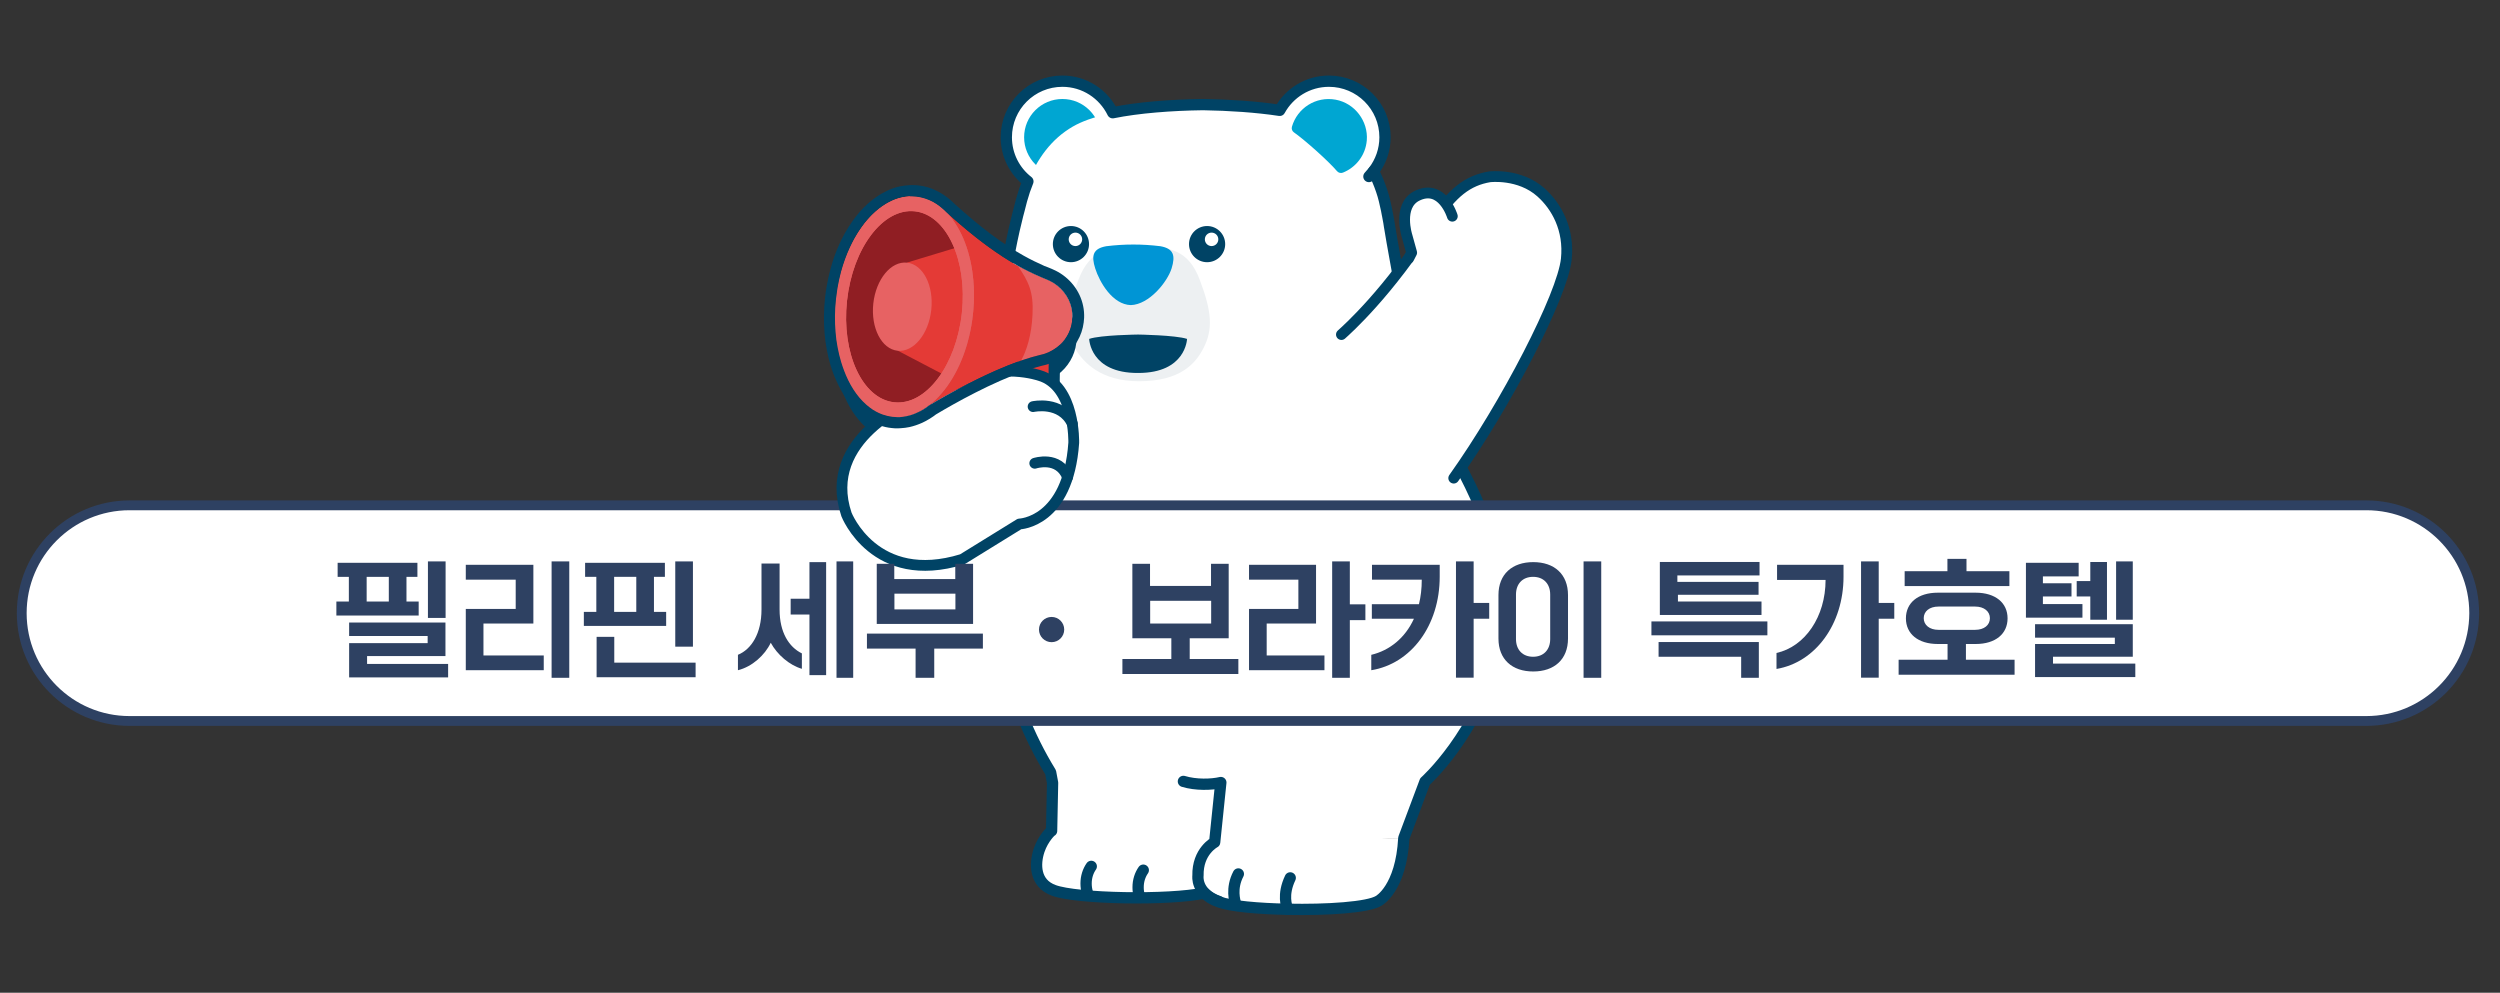<?xml version="1.0" encoding="UTF-8" standalone="no"?><svg xmlns="http://www.w3.org/2000/svg" xmlns:xlink="http://www.w3.org/1999/xlink" height="708px" id="레이어_1" style="" version="1.1" viewBox="0 0 1783 708" width="1783px" x="0px" xml:space="preserve" y="0px">
<rect x="0" y="0" width="1783" height="708" fill="#333333" stroke="none"/>
<style type="text/css">
	.st0{fill:#FFFFFF;}
	.st1{fill:#00A6D2;}
	.st2{fill:#FFFFFF;stroke:#004365;stroke-width:8.046;stroke-linecap:round;stroke-linejoin:round;stroke-miterlimit:10;}
	.st3{fill:#EDF0F2;}
	.st4{fill:#0095D5;}
	.st5{fill:#004365;}
	.st6{fill:none;stroke:#004365;stroke-width:8.046;stroke-linecap:round;stroke-linejoin:round;stroke-miterlimit:10;}
	.st7{fill:#FFFFFF;stroke:#004365;stroke-width:7.698;stroke-linecap:round;stroke-linejoin:round;stroke-miterlimit:10;}
	.st8{fill:#E43A36;}
	.st9{fill:#E76263;}
	.st10{fill:#901E23;}
	.st11{fill:#FFFFFF;stroke:#2E4162;stroke-width:7;stroke-miterlimit:10;}
	.st12{fill:#2E4162;}
</style>
<g>
	<circle class="st0" cx="757.7" cy="97.9" r="40"/>
	<path class="st0" d="M988.9,149.6h-262c0,0-25.3,89-13.5,182.6h144.7l152.2-27.1c-4.3-70.1-14.5-113.4-19-142.1   C989.9,154.6,988.9,149.6,988.9,149.6z"/>
	<circle class="st1" cx="757.7" cy="97.9" r="27.3"/>
	<path class="st0" d="M990.6,158.6c-1.5-7.7-2.8-15.4-5.3-22.8c-5.6-16.4-14.6-31.9-28.9-42.1c-7.1-5-12.7-7.4-23.4-10.8   c-19-5.3-47.6-7.9-74.9-8.2c-27.2,0.4-55.9,2.9-74.9,8.2c-10.7,3.4-16.3,5.8-23.4,10.8c-14.3,10.2-23.4,25.7-28.9,42.1   c-2.5,7.5-4.4,15.1-5.9,22.8l-5.9,27.8h275.6L990.6,158.6z"/>
	<circle class="st0" cx="947.8" cy="97.9" r="40"/>
	<path class="st1" d="M974.8,100.1c1.1-13.7-8.6-26.5-22.2-29c-14.1-2.6-27.4,6-31.2,19.3c-0.4,1.5,0.1,3,1.3,3.9   c7.7,5.4,24.5,20.3,30.9,27.8c1,1.2,2.8,1.6,4.2,1C967,119.4,973.9,110.8,974.8,100.1z"/>
	<line class="st2" x1="979.6" x2="976.3" y1="122.1" y2="125.9"/>
	<g>
		<path class="st3" d="M855.6,199.4c-8-21.1-21.3-23.7-42.7-23.7c-0.2,0-0.8,0-1,0c-21.4,0-34.7,2.6-42.7,23.7    c-8.7,22.9-9.8,37.5-2.6,49.1c6.3,10.1,18.4,23.4,45.8,23.4c29.4,0,40.2-12.6,45.8-23.4C865.3,234.9,864.3,222.3,855.6,199.4z"/>
		<path class="st4" d="M827.6,175.6c-6.4-0.8-12.9-1.2-19.3-1.2c-6.4,0-12.9,0.4-19.3,1.2c-9.5,1.7-10.8,6.6-7.9,15.8    c3.1,9.8,12.3,25.8,25.4,26.2c13.1-0.4,26-16.4,29.1-26.2C838.4,182.3,837.1,177.3,827.6,175.6z"/>
		<path class="st5" d="M811.7,238.6c0,0-26.8,0.3-34.9,3.1c0,0,0.6,24.5,34.9,24.3c34.2,0.1,34.9-24.3,34.9-24.3    C838.4,239,811.7,238.6,811.7,238.6z"/>
		<g>
			<circle class="st5" cx="860.9" cy="174.1" r="12.9"/>
			<circle class="st0" cx="864.1" cy="170.7" r="4.8"/>
		</g>
		<g>
			<circle class="st5" cx="763.8" cy="174.1" r="12.9"/>
			<circle class="st0" cx="767" cy="170.7" r="4.8"/>
		</g>
	</g>
	<path class="st0" d="M712.1,320.5c0,0-26.4,126.6,37.3,230.2L855,584l146.2,13.6l15.1-40.3c0,0,37.5-33.4,52.8-91.8   c4.9-18.8,3.1-39.6-0.1-58.6c-8.1-49-37.2-90.8-61.1-133.4c0-0.1-0.1-0.1-0.1-0.2C1007.8,273.4,755.1,276.2,712.1,320.5z"/>
	<g>
		<polygon class="st0" points="749.3,550.7 750.7,558.2 749.9,600.8 872.4,600.8 872.4,550.7   "/>
		<path class="st0" d="M749.9,592.5c0,0-5.7,5-8.7,13.8c-3.3,9.8-3.3,23.6,10.4,28.6c18.5,7,102.3,7.5,115.4-0.9    c0,0,8.9-12.4,5.4-41.5H749.9z"/>
		<path class="st2" d="M812.6,639.2c-0.6-2-0.9-4.1-0.9-6.4c0-4.7,1.4-8.9,3.7-12.2"/>
		<path class="st2" d="M775.5,636.5c-0.6-2-0.9-4.1-0.9-6.4c0-4.7,1.4-8.9,3.7-12.2"/>
	</g>
	<g>
		<polygon class="st0" points="863.5,554 865.2,561.4 866.4,604 1001.2,597.6 1006.6,547.2   "/>
		<path class="st0" d="M867.9,600.8c0,0-5.7,5-8.7,13.8c-3.3,9.8-3.3,23.6,10.4,28.6c18.5,7,100.7,7.5,113.8-0.9    c0,0,15.9-8.7,17.8-44.7L867.9,600.8z"/>
		<path class="st2" d="M918.3,648.4c-0.6-2-3.9-10.1,1.9-22.3"/>
		<path class="st2" d="M881.3,644.8c-0.6-2-3.5-11.2,1.9-21.5"/>
	</g>
	<path class="st6" d="M844,557.3c8.9,2.7,20,2.4,26.7,0.8l-4.4,42.6c0,0-12.3,6.4-11.9,23.8c0,0-1.9,12.6,15.1,18.5"/>
	<path class="st6" d="M1069,407c-8.1-49-37.2-90.8-61.1-133.4c0-0.1-0.1-0.1-0.1-0.2h0c-4.9-51.9-12.7-86.3-16.5-110.3   c-0.1-0.6-0.2-1.2-0.3-1.7l-0.4-2.7c-0.3-1.8-0.7-3.6-1-5.4c0,0,0-0.1,0-0.1c0-0.1,0-0.2-0.1-0.3c-0.4-2-0.6-3.2-0.6-3.2h0   c-1-4.7-2-9.3-3.6-13.9c-1.6-4.7-3.5-9.2-5.7-13.7c5.1-6.7,8.2-15.1,8.2-24.2c0-22.1-17.9-40-40-40c-15.1,0-28.3,8.4-35.1,20.8   c-16.5-2.5-35.9-3.8-54.7-4.1c-22.6,0.3-46.2,2.1-64.4,5.8c-6.5-13.3-20.1-22.5-35.9-22.5c-22.1,0-40,17.9-40,40   c0,12.8,6,24.2,15.4,31.5c-0.8,2.1-1.6,4.2-2.4,6.4c-1.5,4.6-2.8,9.2-3.9,13.9h0c0,0-23.2,81.7-14.8,170.9c0,0,0,0,0,0   c0,0-26.4,126.6,37.3,230.2l1.4,7.5l-0.7,34.3h-0.2c0,0-5.7,5-8.7,13.8c-3.3,9.8-3.3,23.6,10.4,28.6c16.2,6.1,82.4,7.3,107.5,1.9   c2.3,2.4,5.6,4.7,10.6,6.4c8,3,27.7,4.8,48.7,5.2c0,0,0,0,0,0l0,0c27.8,0.6,57.6-1.3,65.1-6.1c0,0,15.9-8.7,17.8-44.7l15.1-40.3   c0,0,37.5-33.4,52.8-91.8C1074,446.7,1072.1,426,1069,407z"/>
	<g>
		<g>
			<path class="st7" d="M956.7,238.6c3.9-3.5,33.5-29.8,65.4-80.2c13.4-21.2,24.9-29.7,40.3-32.3l0.1,0c0,0,21.2-2.6,36.5,11.1     c11.1,9.9,20.3,26.3,18.1,47.6c-2.7,25.8-43,103.8-80.3,156.2"/>
			<polygon class="st0" points="1030.5,161.2 1016.6,158.4 1007,166.6 1007.8,189 1032.8,181.4    "/>
			<path class="st7" d="M1035.8,154.2c0,0-7.2-23.7-25.5-14.4c-13.7,7.2-6.8,28.5-6.8,28.5l3.3,11.9l-2,3.9"/>
		</g>
	</g>
	<g>
		<g>
			<path class="st8" d="M732.5,362.3L732.5,362.3c-7.7-0.1-13.8-6.4-13.7-14.1l1.3-93.5l27.8,0.4l-1.3,93.5     C746.5,356.3,740.2,362.4,732.5,362.3z"/>
			<path class="st6" d="M732.5,362.3L732.5,362.3c-7.7-0.1-13.8-6.4-13.7-14.1l1.3-93.5l27.8,0.4l-1.3,93.5     C746.5,356.3,740.2,362.4,732.5,362.3z"/>
		</g>
		<g>
			<path class="st7" d="M760.5,324.1c0,0,1.1-37.7-22.6-44.5c0,0-26.1-9.1-53.1,4.8l-30.3,12.2c0,0-61.5,24.3-44.3,75     c0,0,18.5,47.6,76.7,29.6l37.8-23.4C724.7,377.8,756.8,376.9,760.5,324.1z"/>
			<path class="st7" d="M733.5,300.2c0,0,18.6-4.2,26,11.4"/>
			<path class="st7" d="M734.7,337.6c0,0,15.8-5.3,21.7,9.2"/>
		</g>
		<g>
			<path class="st8" d="M672.3,168L657,304.1c0,0,46.4-29.7,80.6-38c11.2-2.1,20.2-11,21.6-22.3c0.1-0.8,0.2-1.6,0.2-2.5     c0.5-11-6.5-21-16.7-25.2C725.5,209.1,705.7,198.9,672.3,168z"/>
			<path class="st9" d="M759.5,241.4c0.5-11-6.5-21-16.7-25.2c-6-2.5-12.4-5.3-19.5-9.3c7.3,10.6,10.6,17.3,9.8,32.3     c-0.7,13.4-3.8,23.6-7.6,30.5c4.1-1.4,8.2-2.7,12.1-3.6c11.2-2.1,20.2-11,21.6-22.3C759.4,243,759.5,242.2,759.5,241.4z"/>
			
				<ellipse class="st10" cx="648.4" cy="234.1" rx="73.4" ry="45.6" transform="matrix(0.107 -0.994 0.994 0.107 346.094 853.702)"/>
			<path class="st8" d="M650.3,204.8l34.6-10.5c0,0,17.7,45.2-9.2,85.4L644,263.2L650.3,204.8z"/>
			<path class="st9" d="M656.3,161.2c-25.1-2.7-48.9,27.8-53.2,68c-4.3,40.3,12.4,75.1,37.5,77.8c25.1,2.7,48.9-27.8,53.2-68     C698.1,198.7,681.4,163.9,656.3,161.2z M641.6,297.3c-21-2.3-34.9-32.4-31.2-67.3s23.8-61.4,44.8-59.1     c21,2.3,34.9,32.4,31.2,67.3C682.7,273.1,662.6,299.6,641.6,297.3z"/>
			<path class="st9" d="M656.3,161.2c-25.1-2.7-48.9,27.8-53.2,68c-4.3,40.3,12.4,75.1,37.5,77.8c25.1,2.7,48.9-27.8,53.2-68     C698.1,198.7,681.4,163.9,656.3,161.2z M641.6,297.3c-21-2.3-34.9-32.4-31.2-67.3s23.8-61.4,44.8-59.1     c21,2.3,34.9,32.4,31.2,67.3C682.7,273.1,662.6,299.6,641.6,297.3z"/>
			
				<ellipse class="st9" cx="647.2" cy="234" rx="29.4" ry="19.3" transform="matrix(0.107 -0.994 0.994 0.107 345.124 852.357)"/>
			<g>
				<path class="st5" d="M653.2,161c1,0,2.1,0.1,3.1,0.2c3.9,0.4,7.6,1.6,11.1,3.5c1.7,0.9,3.3,2,4.9,3.3l0,0c0,0,0,0,0.1,0.1      c1.4,1.1,2.7,2.3,4,3.6c19.8,17.9,34.6,28.3,47.1,35.3c5.2,2.9,9.9,5.2,14.5,7.2c0.3,0.1,0.5,0.2,0.8,0.3      c1.4,0.6,2.8,1.2,4.2,1.8c0.6,0.3,1.3,0.5,1.9,0.8c7.3,3.7,12.7,10.4,14.3,18.3c0.4,2,0.6,4,0.5,6.1c0,0.8-0.1,1.6-0.2,2.5      c-0.9,7.1-4.8,13.2-10.3,17.3c-3.3,2.5-7.2,4.2-11.4,5c-1.9,0.5-3.9,1-5.8,1.6c-0.1,0-0.1,0-0.2,0.1c-2,0.6-4,1.3-6.1,2      c-23.1,8-48.4,22.3-60.8,29.7c-0.5,0.4-1.1,0.8-1.6,1.2c-1.4,1-2.8,1.9-4.3,2.6c-0.6,0.3-1.2,0.6-1.8,0.9c0,0,0,0,0,0l0,0      c-2.3,1.1-4.7,1.9-7.2,2.4c-1.5,0.3-3.1,0.5-4.6,0.6c-0.5,0-1.1,0-1.6,0c-1,0-2.1-0.1-3.1-0.2c-2.3-0.3-4.6-0.8-6.8-1.6      c-1.5-0.5-2.9-1.2-4.3-1.9c-1.4-0.8-2.7-1.6-4-2.6c-6.5-4.8-11.9-12.2-15.9-21.4c-0.4-0.9-0.8-1.8-1.1-2.8      c-0.7-1.9-1.4-3.9-2-5.9c-0.9-3-1.7-6.2-2.3-9.5c-0.6-3.3-1.1-6.7-1.4-10.2c-0.6-7-0.5-14.4,0.3-21.9c0.3-2.5,0.6-5,1-7.4      c0.6-3.7,1.4-7.2,2.4-10.6c1.6-5.7,3.5-11.1,5.8-16.1c0.9-2,1.9-3.9,2.9-5.8c1.5-2.8,3.2-5.4,4.9-7.8c0.6-0.8,1.2-1.6,1.8-2.4      c3-3.8,6.3-7.2,9.7-9.9c0.7-0.5,1.4-1.1,2.1-1.6c2.1-1.5,4.3-2.7,6.5-3.7c2.2-1,4.5-1.8,6.8-2.2c1.5-0.3,3.1-0.5,4.6-0.6      C652.1,161,652.7,161,653.2,161 M653.2,153c-0.7,0-1.3,0-2,0.1c-2,0.1-3.9,0.4-5.9,0.8c-2.8,0.6-5.7,1.5-8.4,2.8      c-2.6,1.2-5.3,2.7-7.8,4.5c-0.8,0.6-1.6,1.2-2.4,1.8c-3.9,3.1-7.7,6.9-11.1,11.2c-0.7,0.9-1.3,1.7-2,2.6      c-1.9,2.7-3.8,5.6-5.4,8.6c-1.1,2-2.2,4.1-3.2,6.3c-2.5,5.4-4.6,11.3-6.3,17.4c-1,3.7-1.9,7.5-2.5,11.4      c-0.4,2.6-0.8,5.3-1.1,7.9c-0.9,7.9-1,15.8-0.3,23.4c0.3,3.7,0.8,7.4,1.5,11c0.7,3.5,1.5,7,2.5,10.3c0.7,2.2,1.4,4.4,2.2,6.5      c0.4,1,0.8,2.1,1.3,3.1c4.5,10.5,10.9,19.1,18.5,24.7c1.6,1.2,3.3,2.3,5,3.2c1.7,1,3.6,1.8,5.4,2.4c2.8,1,5.7,1.7,8.7,2      c1.3,0.1,2.6,0.2,4,0.2c0.7,0,1.3,0,2-0.1c2-0.1,3.9-0.4,5.9-0.8c2.9-0.6,5.8-1.6,8.6-2.9c0.2-0.1,0.4-0.2,0.6-0.3      c0.6-0.3,1.2-0.6,1.9-0.9c1.7-0.9,3.5-2,5.1-3.1c0.5-0.4,1-0.7,1.5-1.1c12.7-7.6,36.9-21.1,58.9-28.8c2-0.7,3.9-1.3,5.8-1.9      l0.2-0.1c1.9-0.6,3.6-1,5.3-1.4c5.2-1,10.2-3.2,14.5-6.4c7.5-5.6,12.3-13.7,13.4-22.7c0.1-1,0.2-2.1,0.3-3.1      c0.1-2.7-0.1-5.4-0.7-8c-2.1-10.2-9.1-19.1-18.6-23.8c-0.8-0.4-1.6-0.8-2.4-1.1c-1.3-0.5-2.6-1.1-4-1.7l-0.5-0.2l-0.2-0.1      c-4.9-2.1-9.4-4.4-13.8-6.8c-13.8-7.7-28.2-18.5-45.4-34.1c-1.4-1.4-2.9-2.8-4.4-4c-0.2-0.1-0.3-0.3-0.5-0.4      c-1.9-1.5-3.8-2.8-5.7-3.8c-4.5-2.4-9.2-3.9-14.1-4.5C655.8,153.1,654.5,153,653.2,153L653.2,153z"/>
			</g>
		</g>
	</g>
</g>
<path class="st11" d="M1687.6,514.2H92.4c-42.4,0-76.9-34.4-76.9-76.9v0c0-42.4,34.4-76.9,76.9-76.9h1595.3  c42.4,0,76.9,34.4,76.9,76.9v0C1764.5,479.8,1730.1,514.2,1687.6,514.2z"/>
<g>
	<g>
		<path class="st8" d="M736.8,356.9l-2.2,0c-7.7-0.1-13.8-6.4-13.7-14.1l1.4-101.8l29.9,0.4l-1.4,101.8    C750.7,350.9,744.4,357.1,736.8,356.9z"/>
		<path class="st6" d="M736.8,356.9l-2.2,0c-7.7-0.1-13.8-6.4-13.7-14.1l1.4-101.8l29.9,0.4l-1.4,101.8    C750.7,350.9,744.4,357.1,736.8,356.9z"/>
	</g>
	<g>
		<path class="st7" d="M765.8,315.8c0,0,1.1-40.6-24.4-48c0,0-28.1-9.8-57.2,5.2l-32.7,13.1c0,0-66.2,26.2-47.8,80.8    c0,0,20,51.3,82.6,32l40.8-25.2C727.2,373.7,761.8,372.7,765.8,315.8z"/>
		<path class="st7" d="M736.8,290c0,0,20-4.5,28,12.2"/>
		<path class="st7" d="M738,330.4c0,0,17.1-5.7,23.4,9.9"/>
	</g>
	<g>
		<path class="st8" d="M670.7,147.5l-16.4,146.8c0,0,50-32,86.9-41c12.1-2.3,21.8-11.8,23.3-24c0.1-0.9,0.2-1.8,0.2-2.7    c0.5-11.9-7-22.6-18-27.1C728.1,191.9,706.8,180.8,670.7,147.5z"/>
		<path class="st9" d="M764.8,226.6c0.5-11.9-7-22.6-18-27.1c-6.5-2.7-13.3-5.7-21-10c7.9,11.4,11.4,18.7,10.6,34.9    c-0.7,14.5-4.1,25.5-8.2,32.8c4.5-1.5,8.8-2.9,13.1-3.9c12.1-2.3,21.8-11.8,23.3-24C764.7,228.4,764.7,227.5,764.8,226.6z"/>
		
			<ellipse class="st10" cx="645" cy="218.8" rx="79.1" ry="49.2" transform="matrix(0.107 -0.994 0.994 0.107 358.295 836.621)"/>
		<path class="st8" d="M647.1,187.2l37.3-11.3c0,0,19,48.7-9.9,92.1l-34.2-17.9L647.1,187.2z"/>
		<path class="st9" d="M653.5,140.2c-27-2.9-52.7,29.9-57.4,73.3c-4.7,43.4,13.4,81,40.4,83.9c27,2.9,52.7-29.9,57.4-73.3    C698.6,180.7,680.5,143.1,653.5,140.2z M637.7,286.9c-22.6-2.4-37.7-34.9-33.6-72.5s25.7-66.1,48.3-63.7    c22.6,2.4,37.7,34.9,33.6,72.5S660.3,289.4,637.7,286.9z"/>
		<path class="st9" d="M653.5,140.2c-27-2.9-52.7,29.9-57.4,73.3c-4.7,43.4,13.4,81,40.4,83.9c27,2.9,52.7-29.9,57.4-73.3    C698.6,180.7,680.5,143.1,653.5,140.2z M637.7,286.9c-22.6-2.4-37.7-34.9-33.6-72.5s25.7-66.1,48.3-63.7    c22.6,2.4,37.7,34.9,33.6,72.5S660.3,289.4,637.7,286.9z"/>
		
			<ellipse class="st9" cx="643.7" cy="218.7" rx="31.6" ry="20.8" transform="matrix(0.107 -0.994 0.994 0.107 357.25 835.17)"/>
		<g>
			<path class="st5" d="M650.2,140c1.1,0,2.2,0.1,3.3,0.2c4.2,0.5,8.2,1.8,12,3.8c1.8,1,3.6,2.2,5.2,3.5l0,0c0,0,0,0,0.1,0.1     c1.5,1.2,2.9,2.5,4.3,3.9c21.3,19.3,37.3,30.5,50.7,38c5.6,3.1,10.7,5.6,15.6,7.7c0.3,0.1,0.6,0.3,0.9,0.4c1.5,0.7,3,1.3,4.5,1.9     c0.7,0.3,1.4,0.6,2,0.9c7.9,3.9,13.7,11.2,15.5,19.7c0.4,2.1,0.6,4.3,0.5,6.5c0,0.9-0.1,1.8-0.2,2.7c-1,7.6-5.1,14.2-11.1,18.6     c-3.6,2.7-7.8,4.5-12.3,5.4c-2.1,0.5-4.2,1.1-6.3,1.7c-0.1,0-0.1,0-0.2,0.1c-2.2,0.6-4.3,1.4-6.6,2.1c-24.9,8.6-52.2,24-65.6,32     c-0.6,0.4-1.1,0.9-1.7,1.3c-1.5,1.1-3.1,2-4.6,2.8c-0.6,0.3-1.3,0.6-1.9,0.9c0,0,0,0,0,0l0,0c-2.5,1.2-5.1,2.1-7.7,2.6     c-1.6,0.4-3.3,0.6-5,0.7c-0.6,0-1.1,0-1.7,0c-1.1,0-2.2-0.1-3.3-0.2c-2.5-0.3-5-0.9-7.3-1.7c-1.6-0.6-3.1-1.3-4.6-2.1     c-1.5-0.8-2.9-1.7-4.3-2.8c-7-5.2-12.9-13.2-17.1-23.1c-0.4-1-0.8-2-1.2-3c-0.8-2-1.5-4.2-2.2-6.4c-1-3.3-1.8-6.7-2.5-10.3     c-0.7-3.5-1.2-7.2-1.5-11c-0.6-7.5-0.6-15.5,0.3-23.6c0.3-2.7,0.7-5.4,1.1-8c0.7-3.9,1.5-7.8,2.5-11.5c1.7-6.2,3.8-12,6.3-17.4     c1-2.1,2-4.2,3.1-6.2c1.7-3,3.4-5.8,5.3-8.4c0.6-0.9,1.3-1.7,1.9-2.6c3.2-4.1,6.8-7.7,10.5-10.6c0.7-0.6,1.5-1.1,2.3-1.7     c2.3-1.6,4.6-2.9,7-4c2.4-1.1,4.8-1.9,7.3-2.4c1.6-0.4,3.3-0.6,5-0.7C649,140,649.6,140,650.2,140 M650.2,132     c-0.7,0-1.4,0-2.1,0.1c-2.1,0.1-4.2,0.4-6.2,0.8c-3,0.6-6,1.6-8.9,3c-2.8,1.3-5.6,2.9-8.3,4.8c-0.9,0.6-1.8,1.3-2.6,1.9     c-4.2,3.3-8.2,7.3-11.8,12c-0.7,0.9-1.4,1.9-2.1,2.8c-2.1,2.9-4,6-5.8,9.2c-1.2,2.2-2.3,4.4-3.4,6.7c-2.7,5.8-5,12.1-6.7,18.6     c-1.1,4-2,8.1-2.7,12.2c-0.5,2.8-0.9,5.7-1.2,8.5c-0.9,8.5-1,16.9-0.3,25.2c0.3,4,0.9,8,1.6,11.8c0.7,3.8,1.6,7.5,2.7,11.1     c0.7,2.4,1.5,4.7,2.4,6.9c0.4,1.1,0.9,2.2,1.4,3.3c4.9,11.3,11.7,20.4,19.7,26.3c1.7,1.3,3.5,2.4,5.3,3.4c1.9,1,3.8,1.9,5.7,2.6     c3,1.1,6.1,1.8,9.2,2.1c1.4,0.2,2.8,0.2,4.2,0.2c0.7,0,1.4,0,2.1-0.1c2.1-0.1,4.2-0.4,6.2-0.8c3.1-0.7,6.1-1.7,9.2-3.1     c0.2-0.1,0.4-0.2,0.6-0.3c0.6-0.3,1.3-0.6,2-1c1.8-1,3.7-2.1,5.5-3.4c0.6-0.4,1.1-0.8,1.6-1.2c13.7-8.2,39.8-22.8,63.7-31.1     c2.1-0.7,4.2-1.4,6.2-2l0.2-0.1c2-0.6,3.9-1.1,5.7-1.6c5.5-1.1,10.9-3.4,15.4-6.8c8-5.9,13-14.5,14.2-24c0.1-1.1,0.2-2.2,0.3-3.3     c0.1-2.8-0.1-5.7-0.7-8.5c-2.2-10.8-9.6-20.2-19.7-25.2c-0.8-0.4-1.7-0.8-2.6-1.2c-1.4-0.6-2.8-1.2-4.4-1.8l-0.6-0.2l-0.3-0.1     c-5.2-2.3-10.1-4.7-14.9-7.4c-14.9-8.3-30.5-20-49.1-36.8c-1.5-1.5-3.1-3-4.7-4.2c-0.2-0.2-0.4-0.3-0.5-0.4c-2-1.6-4.1-2.9-6.1-4     c-4.7-2.6-9.8-4.2-14.9-4.7C653,132,651.6,132,650.2,132L650.2,132z"/>
		</g>
	</g>
</g>
<circle class="st12" cx="750" cy="449" r="9"/>
<g>
	<path class="st12" d="M239.9,429h8.9v-17.6h-8v-10h56.9v10h-7.8V429h8.7v10h-58.7V429z M249,458.7H305v-5.1H249V444h68.7v23.9   h-55.9v5.6h57.8v9.6H249V458.7z M277.3,429v-17.6h-15.8V429H277.3z M305.2,400.4h12.6v40.3h-12.6V400.4z"/>
	<path class="st12" d="M332.2,434.3h35.6v-20.9h-35.6v-10.6h48.2v41.9h-35.6v22.8h43V478h-55.6V434.3z M393.4,400.4H406v83h-12.6   V400.4z"/>
	<path class="st12" d="M416.4,436.4h8.9v-25h-8v-10h56.9v10h-7.8v25h8.7v10h-58.7V436.4z M425.5,454.2h12.6v18.4h58V483h-70.6V454.2   z M453.8,436.4v-25H438v25H453.8z M481.6,400.4h12.6v60.8h-12.6V400.4z"/>
	<path class="st12" d="M526.3,467c9.6-3.9,16.8-15.2,16.8-32.2v-32.9H556v32.9c0,16.3,6.7,26.7,15.9,31.2V477   c-8.9-2.6-17.6-10.1-22.2-18.6c-4.2,8.9-13.3,17.1-23.4,19.6V467z M577.3,438.3h-13.4V427h13.4v-26.1h11.9v80.6h-11.9V438.3z    M596.6,400.4h11.9v83h-11.9V400.4z"/>
	<path class="st12" d="M618.3,451.9H701v10.7h-34.7v20.8H653v-20.8h-34.7V451.9z M625.2,402.1h12.6V413h43.5v-10.9H694V445h-68.7   V402.1z M681.4,434.6v-11.2h-43.5v11.2H681.4z"/>
	<path class="st12" d="M800.7,470h34.7v-14.8h-27.8v-53.1h12.6v15.8h43.5v-15.8h12.6v53.1h-27.8V470h34.7v10.7h-82.7V470z    M863.8,444.7v-16.2h-43.5v16.2H863.8z"/>
	<path class="st12" d="M890.8,434.3H926v-20.9h-35.2v-10.6h47.8v41.9h-35.2v22.8h41.2V478h-53.8V434.3z M950.1,400.4h12.6V431h11.1   v11.3h-11.1v41.1h-12.6V400.4z"/>
	<path class="st12" d="M978.1,467c12.9-3.1,24-11.9,30.3-25.7h-30v-10.4h33.6c1.3-5.3,2-11.1,2-17.5h-35.5v-10.6h48.3v8.5   c0,34.8-20.4,62.1-48.8,66.7V467z M1038.4,400.4h12.6v29.6h11.1v11.3H1051v42h-12.6V400.4z"/>
	<path class="st12" d="M1068.7,424.4c0-14.9,9.8-23.5,24.8-23.5c15,0,24.8,8.6,24.8,23.5v31c0,14.9-9.8,23.5-24.8,23.5   c-15,0-24.8-8.6-24.8-23.5V424.4z M1105.6,424c0-7.6-4.7-12.6-12.2-12.6s-12.2,5-12.2,12.6v31.8c0,7.6,4.7,12.6,12.2,12.6   s12.2-5,12.2-12.6V424z M1129.4,400.4h12.6v83h-12.6V400.4z"/>
	<path class="st12" d="M1177.8,443.2h82.7v9.9h-82.7V443.2z M1182.9,457.9h71.5v25.5h-12.6v-15h-58.9V457.9z M1183.8,400.8h71.1v9.6   h-58.6v4.6h57.9v9.2h-57.5v4.8h59.6v9.6h-72.5V400.8z"/>
	<path class="st12" d="M1267,465.7c20.3-4.5,35-25.8,35-52.1h-34.6v-10.8h47.4v8.5c0,33.7-19.9,61.1-47.8,65.8V465.7z M1327.3,400.4   h12.6v29.6h11.1v11.3h-11.1v42h-12.6V400.4z"/>
	<path class="st12" d="M1354.3,470.5h34.7v-11.2h-6.9c-14.2,0-22.8-7.3-22.8-18.3c0-11,8.5-18.3,22.8-18.3h26.9   c14.2,0,22.8,7.3,22.8,18.3c0,11-8.5,18.3-22.8,18.3h-6.9v11.2h34.7v10.7h-82.7V470.5z M1358.3,407.4h30.6v-8.8h13.6v8.8h30.6V418   h-74.7V407.4z M1408.7,449.2c6.4,0,10.5-3.4,10.5-8.3c0-4.8-4.1-8.3-10.5-8.3h-26.2c-6.4,0-10.5,3.4-10.5,8.3   c0,4.8,4.1,8.3,10.5,8.3H1408.7z"/>
	<path class="st12" d="M1444.9,401.4h37.6v9.7h-25.5v4.9h20.4v9.4h-20.4v5.4h28.2v9.7h-40.3V401.4z M1451.4,459.3h56.9v-4.5h-56.9   v-9.6h69.7v23.2h-56.9v4.9h58.7v9.6h-71.5V459.3z M1490.8,425.4h-9.7v-11h9.7v-13.6h11.9v41.2h-11.9V425.4z M1509.2,400.4h11.9   v41.6h-11.9V400.4z"/>
</g>
</svg>